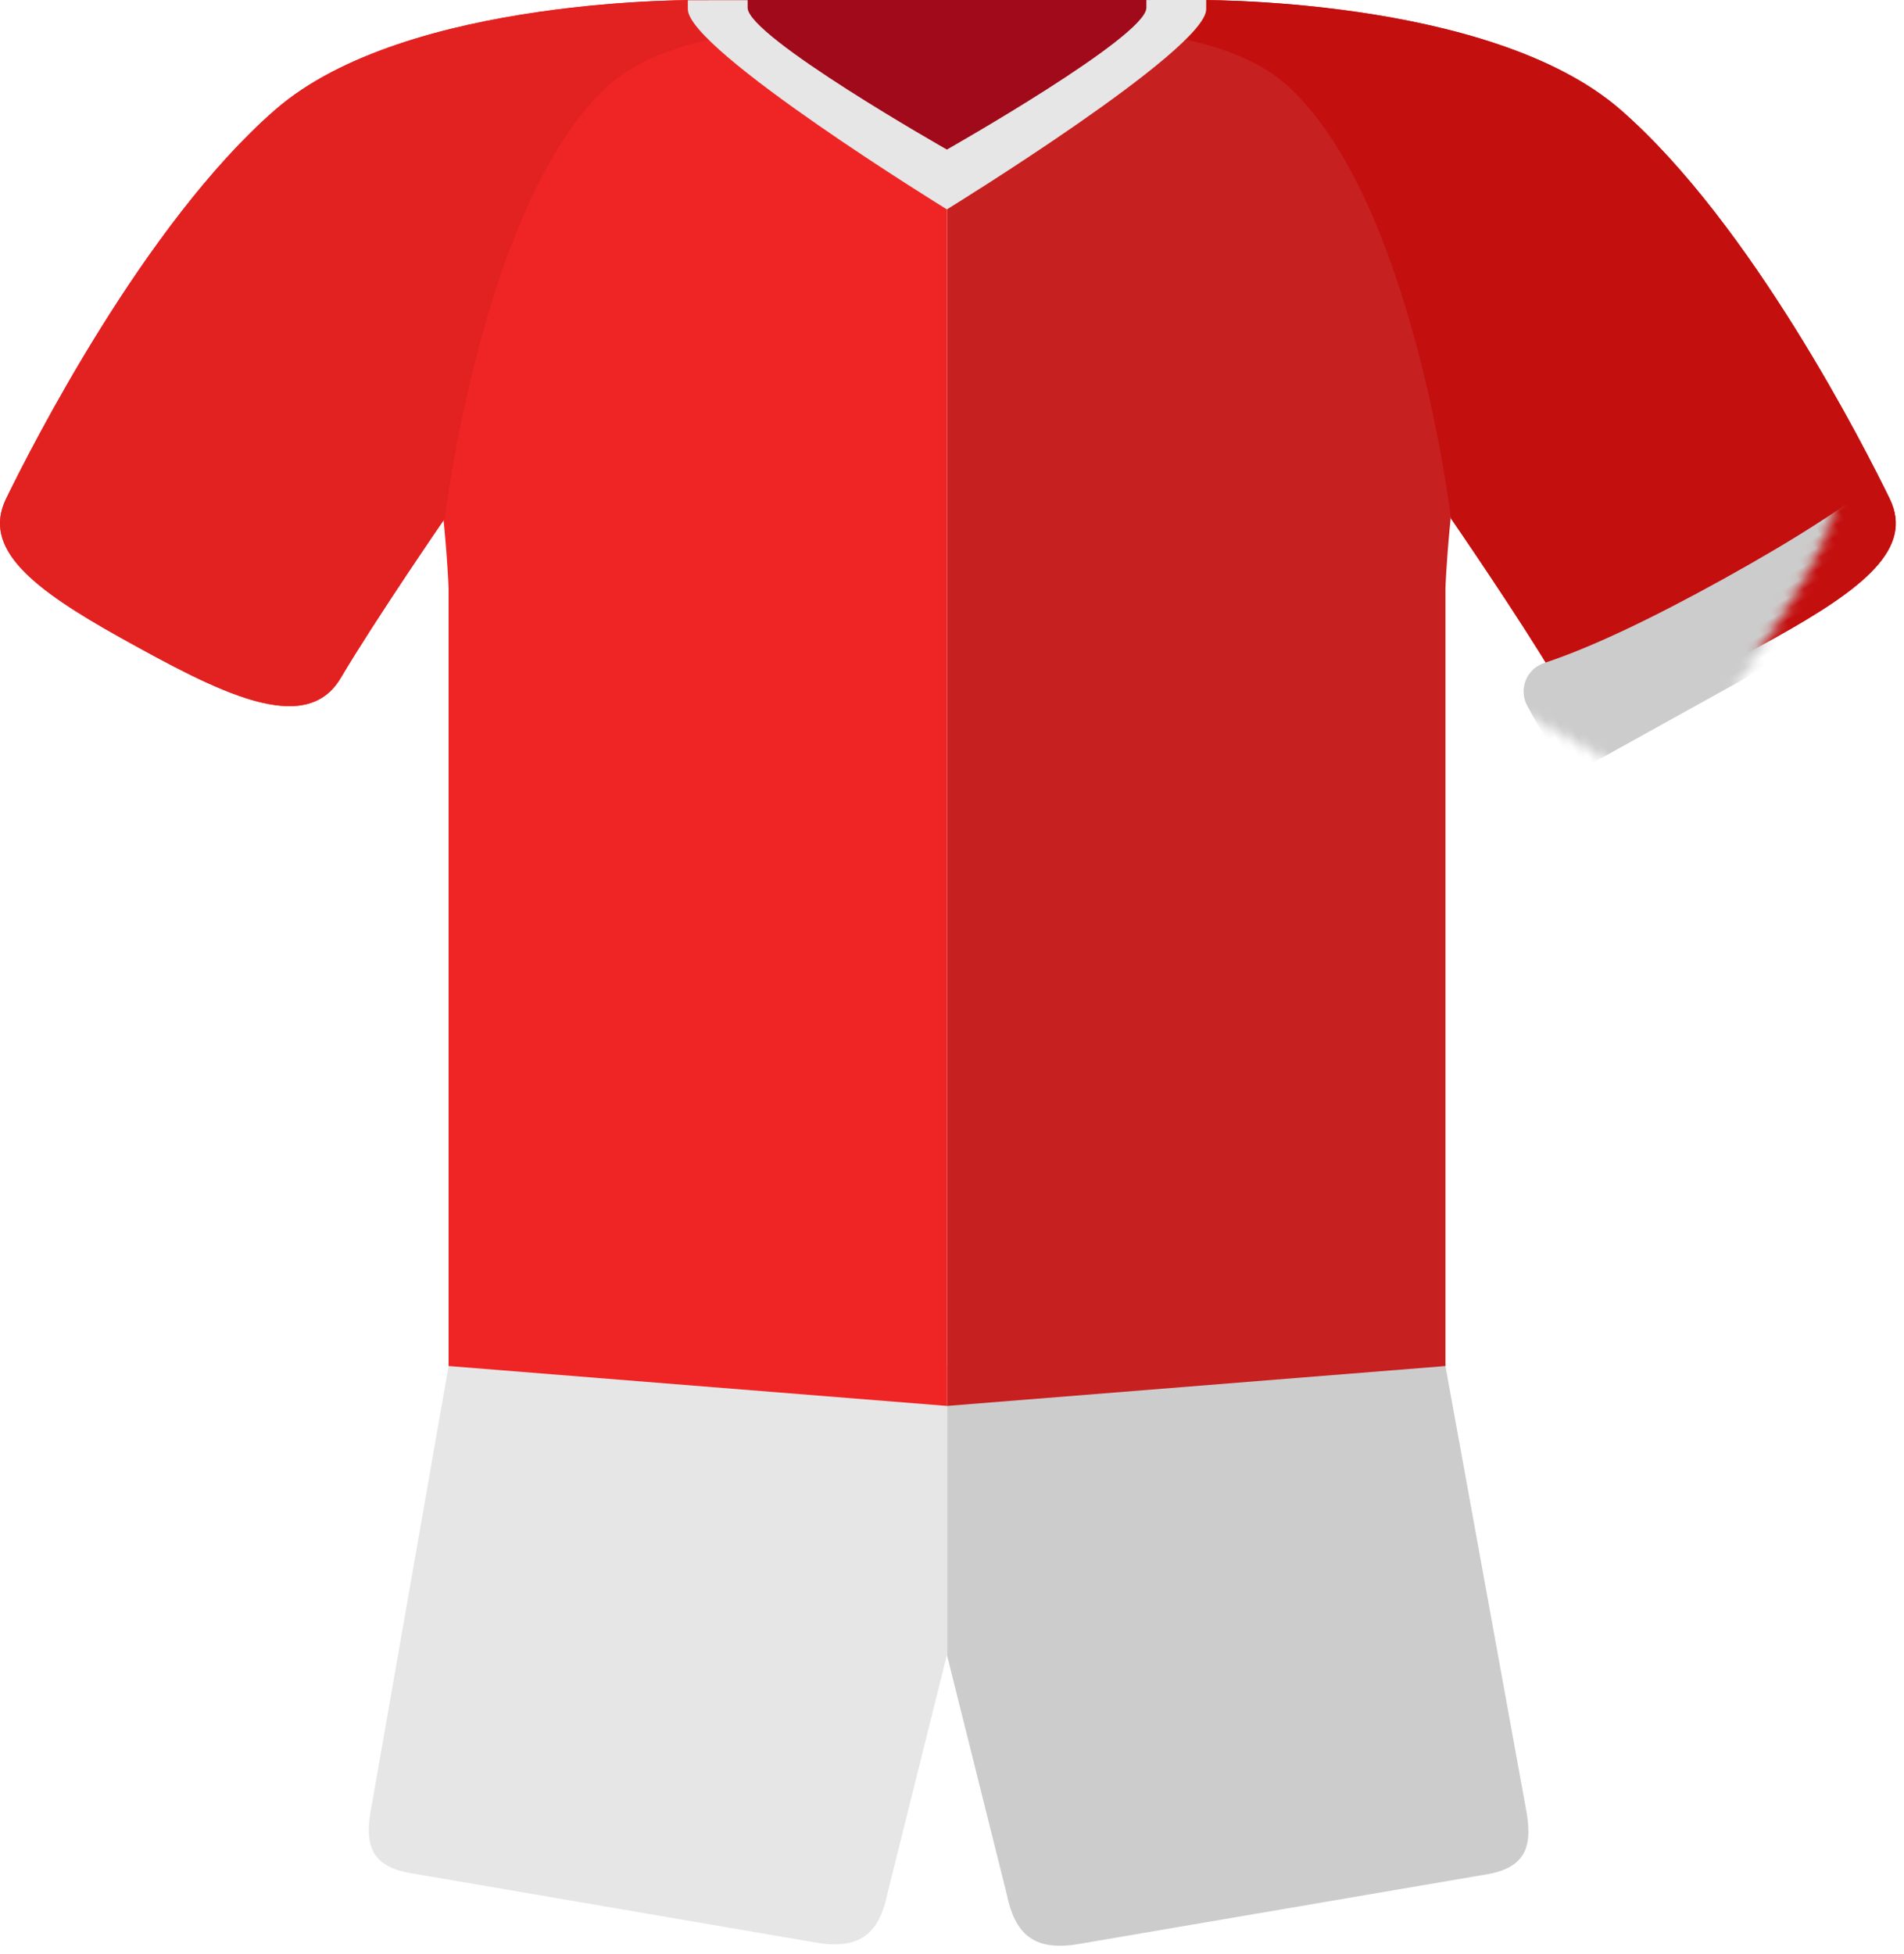 <svg xmlns="http://www.w3.org/2000/svg" xmlns:xlink="http://www.w3.org/1999/xlink" width="191" height="196" viewBox="0 0 191 196">
    <defs>
        <path id="prefix__a" d="M0 .003h24.665s29.725-.469 42.894 11c13.17 11.467 24.56 34.002 27 39C97 55 92 59 83 64c-9.64 5.356-18.44 10.003-22 4-3.56-6.003-10.44-15.997-10.44-15.997s-3.833-32.03-16.411-43.414C24.665.003 0 3.454 0 3.454V.003z"/>
        <path id="prefix__c" d="M0 .003h24.665s29.725-.469 42.894 11c13.17 11.467 24.56 34.002 27 39C97 55 92 59 83 64c-9.64 5.356-18.44 10.003-22 4-3.56-6.003-10.44-15.997-10.44-15.997s-3.833-32.03-16.411-43.414C24.665.003 0 3.454 0 3.454V.003z"/>
    </defs>
    <g fill="none" fill-rule="evenodd">
        <path fill="#D31818" d="M114 0H76v.781C76 3.662 94.987 15 94.987 15S114 3.662 114 .781V0z"/>
        <path fill="#CCC" d="M95 137h50l8 44c.784 3.856.37 6.308-4 7l-41 7c-4.37.692-6.216-1.145-7-5l-5.999-24L95 137z"/>
        <path fill="#E6E6E6" d="M95 137H45l-7.682 43.892c-.78 3.846-.367 6.292 3.979 6.982l40.774 6.983c4.346.69 6.182-1.142 6.962-4.988l5.966-23.94L95 137z"/>
        <path fill="#C62020" d="M95 0h25c4.32.136 26.398 1.285 41 10.05C146.23 21.774 145 59 145 59v78l-50 4V0z"/>
        <path fill="#EF2525" d="M95 0H70c-4.32.136-26.398 1.285-41 10.05C43.77 21.774 45 59 45 59v78l50 4V0z"/>
        <path fill="#EF2525" d="M95.176.003H70.51s-29.724-.469-42.893 11c-13.17 11.467-24.56 34.002-27 39C-1.824 55 3.176 59 12.176 64c9.64 5.356 18.44 10.003 22 4 3.559-6.003 10.44-15.997 10.44-15.997s3.833-32.03 16.41-43.414c9.484-8.586 34.15-5.135 34.15-5.135V.003z"/>
        <path fill="#C62020" d="M95 .003h24.665s29.725-.469 42.894 11c13.17 11.467 24.56 34.002 27 39C192 55 187 59 178 64c-9.64 5.356-18.44 10.003-22 4-3.56-6.003-10.44-15.997-10.44-15.997s-3.833-32.03-16.411-43.414C119.665.003 95 3.454 95 3.454V.003z"/>
        <mask id="prefix__b" fill="#fff">
            <use xlink:href="#prefix__a"/>
        </mask>
        <use fill="#E22121" transform="matrix(-1 0 0 1 95.176 0)" xlink:href="#prefix__a"/>
        <path fill="#E6E6E6" d="M-1.614 56.503c4.709.897 11.358 1.346 19.948 1.346 8.316 0 14.62-.42 18.914-1.262 1.626-.318 3.203.742 3.521 2.368.037.19.056.383.056.577v5.092c0 1.657-1.343 3-3 3h-40c-1.657 0-3-1.343-3-3V59.45c0-1.657 1.343-3 3-3 .188 0 .376.018.561.053z" mask="url(#prefix__b)" transform="scale(-1 1) rotate(-29 0 130.96)"/>
        <g transform="translate(95)">
            <mask id="prefix__d" fill="#fff">
                <use xlink:href="#prefix__c"/>
            </mask>
            <use fill="#C40F0F" xlink:href="#prefix__c"/>
            <path fill="#CCC" d="M60.147 56.376c4.709.897 11.358 1.346 19.947 1.346 8.316 0 14.621-.421 18.915-1.262 1.626-.318 3.202.742 3.52 2.368.038.19.057.383.057.576v5.093c0 1.657-1.344 3-3 3h-40c-1.657 0-3-1.343-3-3v-5.174c0-1.657 1.343-3 3-3 .188 0 .376.018.561.053z" mask="url(#prefix__d)" transform="rotate(-29 79.586 61.91)"/>
        </g>
        <path fill="#E6E6E6" d="M121 0L69 .024v.902C69 5 94.988 21 94.988 21S121 4.999 121 .926V0z"/>
        <path fill="#A00A1B" d="M115 0H75v.781C75 3.662 94.987 15 94.987 15S115 3.662 115 .781V0z"/>
    </g>
</svg>
